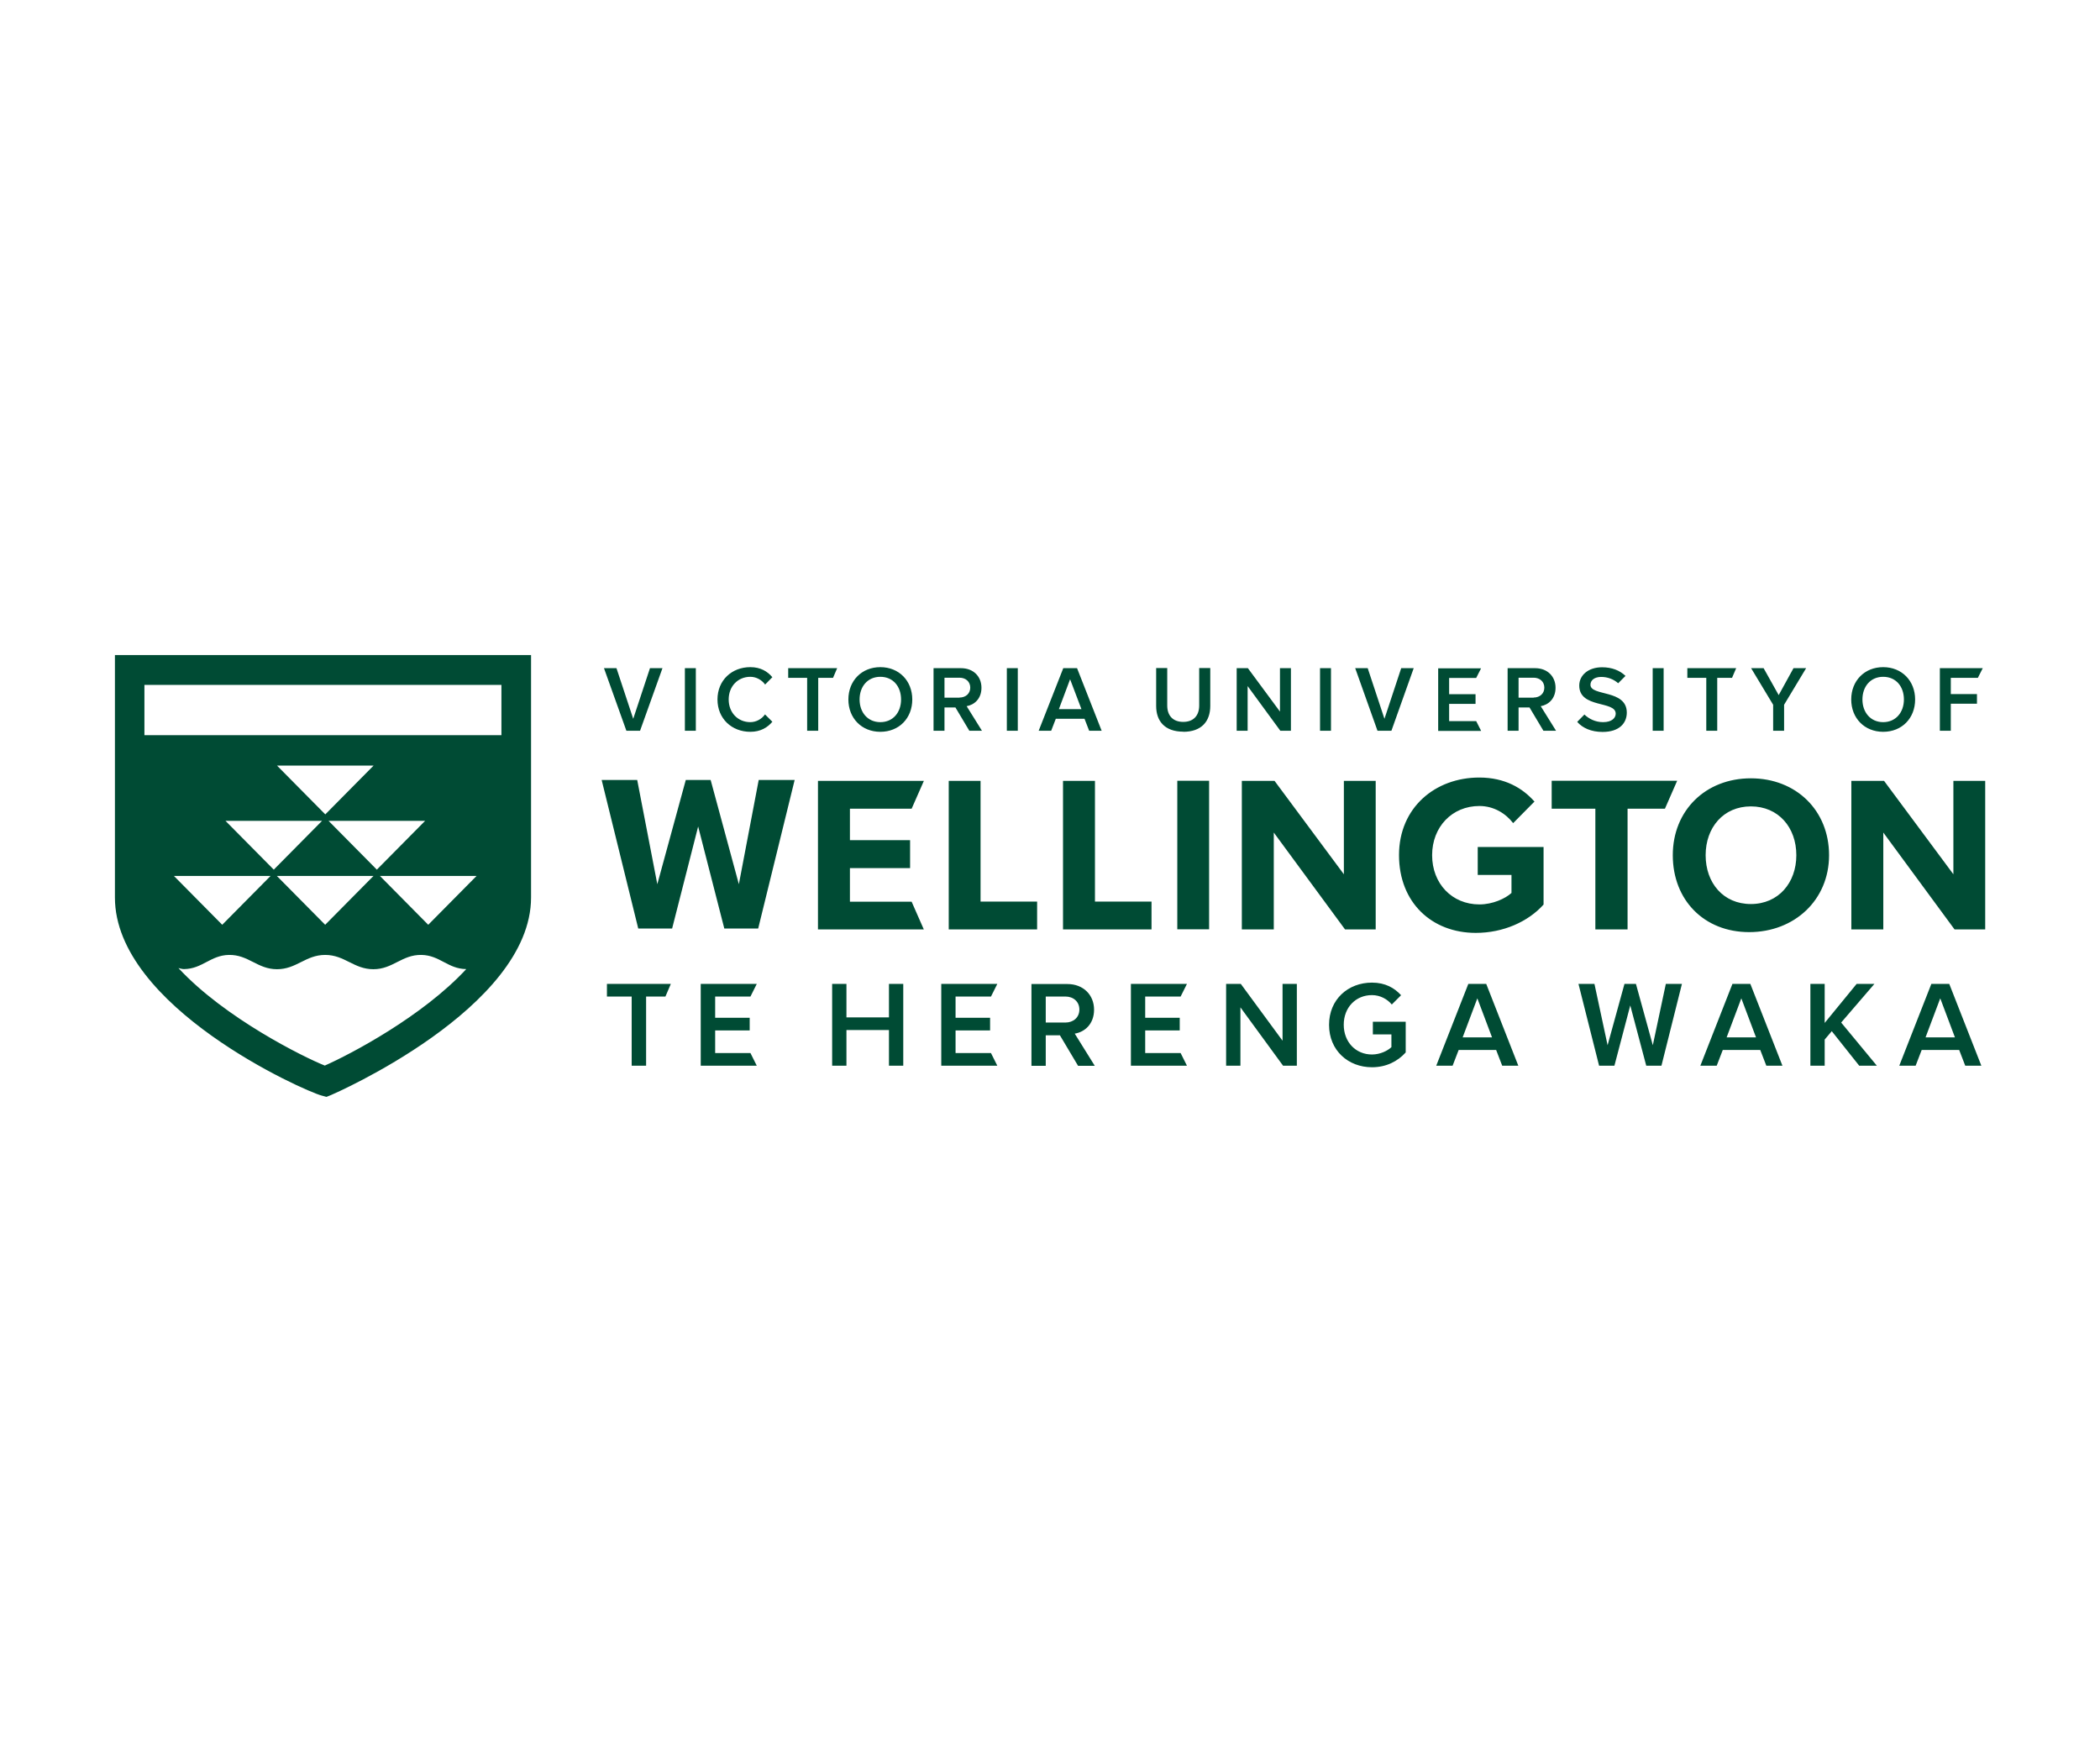 <svg xmlns="http://www.w3.org/2000/svg" id="Layer_1" data-name="Layer 1" viewBox="0 0 163 136"><defs><style>      .cls-1 {        fill: #004b34;      }    </style></defs><path class="cls-1" d="M58.74,82.73l-.49-.98h-2.74v-1.76h2.68v-.98h-2.68v-1.65h2.74l.49-.98h-4.35v6.35h4.35ZM50.15,82.73v-5.37h1.5l.42-.98h-4.96v.98h1.92v5.37h1.11ZM70.11,82.73v-6.35h-1.11v2.6h-3.3v-2.6h-1.11v6.35h1.11v-2.77h3.3v2.77h1.11ZM77.41,82.73l-.49-.98h-2.75v-1.76h2.68v-.98h-2.68v-1.65h2.75l.49-.98h-4.35v6.35h4.35ZM84.97,82.73l-1.55-2.49c.76-.12,1.5-.73,1.5-1.86s-.82-1.99-2.07-1.99h-2.79v6.35h1.11v-2.37h1.1l1.41,2.37h1.28ZM82.69,79.38h-1.52v-2.02h1.52c.63,0,1.09.4,1.09,1.01s-.46,1.01-1.09,1.01M92.13,82.73l-.49-.98h-2.75v-1.76h2.68v-.98h-2.68v-1.65h2.75l.49-.98h-4.35v6.35h4.35ZM100.66,82.73v-6.35h-1.11v4.41l-3.24-4.41h-1.14v6.35h1.11v-4.53l3.31,4.53h1.07ZM108.76,77.27c-.51-.57-1.23-.99-2.27-.99-1.84,0-3.33,1.29-3.33,3.28s1.49,3.29,3.33,3.29c1.1,0,1.99-.45,2.62-1.15v-2.38h-2.55v.98h1.44v.99c-.28.27-.86.57-1.51.57-1.26,0-2.19-.97-2.19-2.31s.93-2.3,2.19-2.3c.65,0,1.2.32,1.54.73l.73-.73ZM117.85,82.73l-2.49-6.35h-1.39l-2.49,6.35h1.27l.47-1.22h2.91l.47,1.22h1.26ZM115.81,80.53h-2.28l1.14-3.03,1.14,3.03ZM128.96,82.73l1.59-6.35h-1.25l-1.01,4.76-1.31-4.76h-.89l-1.31,4.76-1.02-4.76h-1.24l1.6,6.35h1.19l1.23-4.68,1.24,4.68h1.19ZM138.35,82.73l-2.49-6.35h-1.39l-2.49,6.35h1.27l.47-1.22h2.91l.47,1.22h1.26,0ZM136.3,80.53h-2.28l1.14-3.03,1.14,3.03h0ZM145.68,82.73l-2.77-3.35,2.58-3h-1.38l-2.48,3.03v-3.03h-1.11v6.35h1.11v-2.03l.55-.65,2.13,2.68h1.37ZM153.79,82.73l-2.49-6.35h-1.39l-2.49,6.35h1.27l.47-1.22h2.91l.47,1.22h1.26,0ZM151.74,80.53h-2.28l1.14-3.03,1.14,3.03h0ZM154.09,72.15v-11.53h-2.47v7.25l-5.38-7.25h-2.54v11.53h2.48v-7.52l5.53,7.52h2.38ZM58.85,72.08l2.83-11.53h-2.79l-1.54,8.09-2.19-8.09h-1.93l-2.21,8.09-1.56-8.09h-2.76l2.84,11.53h2.63l2.02-7.92,2.03,7.92h2.63ZM71.71,72.16l-.95-2.16h-4.79v-2.61h4.67v-2.17h-4.67v-2.44h4.79l.95-2.16h-8.22v11.53h8.22ZM119.1,62.22c-.92-1.04-2.29-1.86-4.28-1.86-3.43,0-6.23,2.34-6.23,6.02s2.54,6.04,5.96,6.04c2.13,0,4.07-.87,5.26-2.2v-4.47h-5.11v2.17h2.62v1.4c-.48.44-1.46.89-2.49.89-2.13,0-3.67-1.62-3.67-3.82s1.55-3.82,3.67-3.82c1.14,0,2.06.6,2.62,1.33l1.66-1.68h0ZM135.77,72.36c3.51,0,6.2-2.49,6.2-5.97s-2.56-5.97-6.07-5.97-6.06,2.49-6.06,5.97c0,3.48,2.43,5.97,5.93,5.97M135.9,70.18c-2.14,0-3.51-1.64-3.51-3.79s1.38-3.79,3.51-3.79,3.53,1.62,3.53,3.79c0,2.14-1.39,3.79-3.53,3.79M126.33,72.15v-9.37h2.9l.95-2.17h-9.74v2.17h3.39v9.37h2.49ZM91.38,60.61h2.47v11.53h-2.47v-11.53ZM80.5,72.15v-2.16h-4.39v-9.37h-2.47v11.53h6.86ZM89.38,72.15v-2.16h-4.39v-9.37h-2.48v11.53h6.86ZM106.78,72.15v-11.53h-2.47v7.25l-5.38-7.25h-2.54v11.53h2.48v-7.52l5.53,7.52h2.38ZM68.33,56.81c1.46,0,2.48-1.06,2.48-2.51s-1.03-2.51-2.48-2.51-2.48,1.06-2.48,2.51,1.03,2.51,2.48,2.51M68.33,56.06c-.98,0-1.61-.76-1.61-1.76s.62-1.76,1.61-1.76,1.61.75,1.61,1.76-.63,1.76-1.61,1.76M49.68,56.73l1.74-4.86h-.97l-1.3,3.93-1.3-3.93h-.97l1.74,4.86h1.06ZM85.51,56.73l-1.91-4.86h-1.07l-1.91,4.86h.97l.36-.93h2.23l.36.93h.96,0ZM83.94,55.05h-1.75l.87-2.32.88,2.32ZM53.16,51.87h.85v4.86h-.85v-4.86ZM59.38,53.15l.57-.58c-.37-.44-.91-.78-1.71-.78-1.44,0-2.55,1.02-2.55,2.51s1.11,2.51,2.55,2.51c.8,0,1.34-.34,1.71-.78l-.57-.57c-.25.35-.67.6-1.14.6-.96,0-1.68-.73-1.68-1.76s.72-1.76,1.68-1.76c.47,0,.89.25,1.14.59M63.51,56.73v-4.11h1.15l.32-.75h-3.8v.75h1.47v4.11h.85ZM76.22,56.73l-1.19-1.91c.58-.1,1.15-.56,1.15-1.43s-.62-1.52-1.59-1.52h-2.13v4.86h.85v-1.81h.85l1.08,1.81s.98,0,.98,0ZM74.48,54.16h-1.17v-1.55h1.17c.48,0,.83.31.83.77s-.35.77-.83.77M78.15,51.87h.85v4.86h-.85v-4.86ZM91.84,56.81c1.41,0,2.1-.8,2.1-2.01v-2.94h-.86v2.91c0,.77-.43,1.27-1.24,1.27s-1.24-.5-1.24-1.27v-2.91h-.86v2.94c0,1.2.69,2,2.11,2M100.2,56.73v-4.86h-.85v3.37l-2.49-3.37h-.87v4.86h.85v-3.47l2.54,3.47h.83ZM102.46,51.87h.85v4.86h-.85v-4.86ZM108,56.73l1.73-4.86h-.97l-1.3,3.93-1.3-3.93h-.97l1.73,4.86h1.07ZM114.96,56.73l-.38-.75h-2.1v-1.34h2.05v-.75h-2.05v-1.26h2.1l.38-.75h-3.33v4.86h3.33ZM120.78,56.73l-1.19-1.91c.58-.1,1.15-.56,1.15-1.43s-.62-1.52-1.59-1.52h-2.13v4.86h.85v-1.81h.85l1.08,1.81s.98,0,.98,0ZM119.04,54.16h-1.17v-1.55h1.17c.48,0,.83.31.83.77s-.35.77-.83.77M125.6,53.04l.57-.57c-.45-.43-1.06-.67-1.82-.67-1.07,0-1.77.62-1.77,1.42,0,1.79,2.83,1.16,2.83,2.18,0,.32-.28.66-.98.66-.62,0-1.11-.27-1.45-.59l-.55.56v.02c.41.46,1.07.77,1.96.77,1.31,0,1.88-.69,1.88-1.5,0-1.82-2.82-1.25-2.82-2.16,0-.36.32-.61.83-.61.48,0,.95.16,1.32.49M128.28,51.87h.85v4.86h-.85v-4.86ZM133.29,56.73v-4.11h1.15l.32-.75h-3.79v.75h1.47v4.11h.85ZM138.48,56.73v-2.02l1.71-2.84h-.98l-1.15,2.09-1.17-2.09h-.97l1.71,2.84v2.02h.85ZM146.17,56.81c1.46,0,2.48-1.06,2.48-2.51s-1.03-2.51-2.48-2.51-2.48,1.06-2.48,2.51,1.03,2.51,2.48,2.51M146.17,56.06c-.98,0-1.61-.76-1.61-1.76s.62-1.76,1.61-1.76,1.61.75,1.61,1.76-.64,1.76-1.61,1.76M151.42,56.73v-2.1h2.03v-.75h-2.03v-1.26h2.1l.38-.75h-3.33v4.86h.85ZM14.29,75.23c1.42-.02,2.05-1.07,3.47-1.1,1.52-.03,2.22,1.11,3.74,1.11s2.22-1.11,3.74-1.11,2.22,1.11,3.74,1.11,2.22-1.14,3.74-1.11c1.42.03,2.04,1.08,3.46,1.1,0,0,0,0,.01,0-3.37,3.65-8.94,6.59-10.98,7.49-1.63-.65-7.76-3.68-11.36-7.57.14.03.28.08.42.08M36.99,68l-3.75,3.79-3.75-3.79s7.5,0,7.5,0ZM25.5,63.72h7.5l-3.75,3.79s-3.75-3.79-3.75-3.79ZM28.99,68l-3.75,3.79-3.75-3.79s7.5,0,7.5,0ZM21.5,59.43h7.5l-3.75,3.79s-3.75-3.79-3.75-3.79ZM21,68l-3.75,3.79-3.75-3.79h7.5ZM17.5,63.72h7.5l-3.75,3.79s-3.75-3.79-3.75-3.79ZM38.92,53.17v3.9H11.21v-3.9h27.71ZM8.92,50.85v18.82c0,8.49,14.7,15.03,16.05,15.38l.37.1.35-.14c.15-.06,15.53-6.73,15.53-15.34v-18.82H8.92Z"></path></svg>